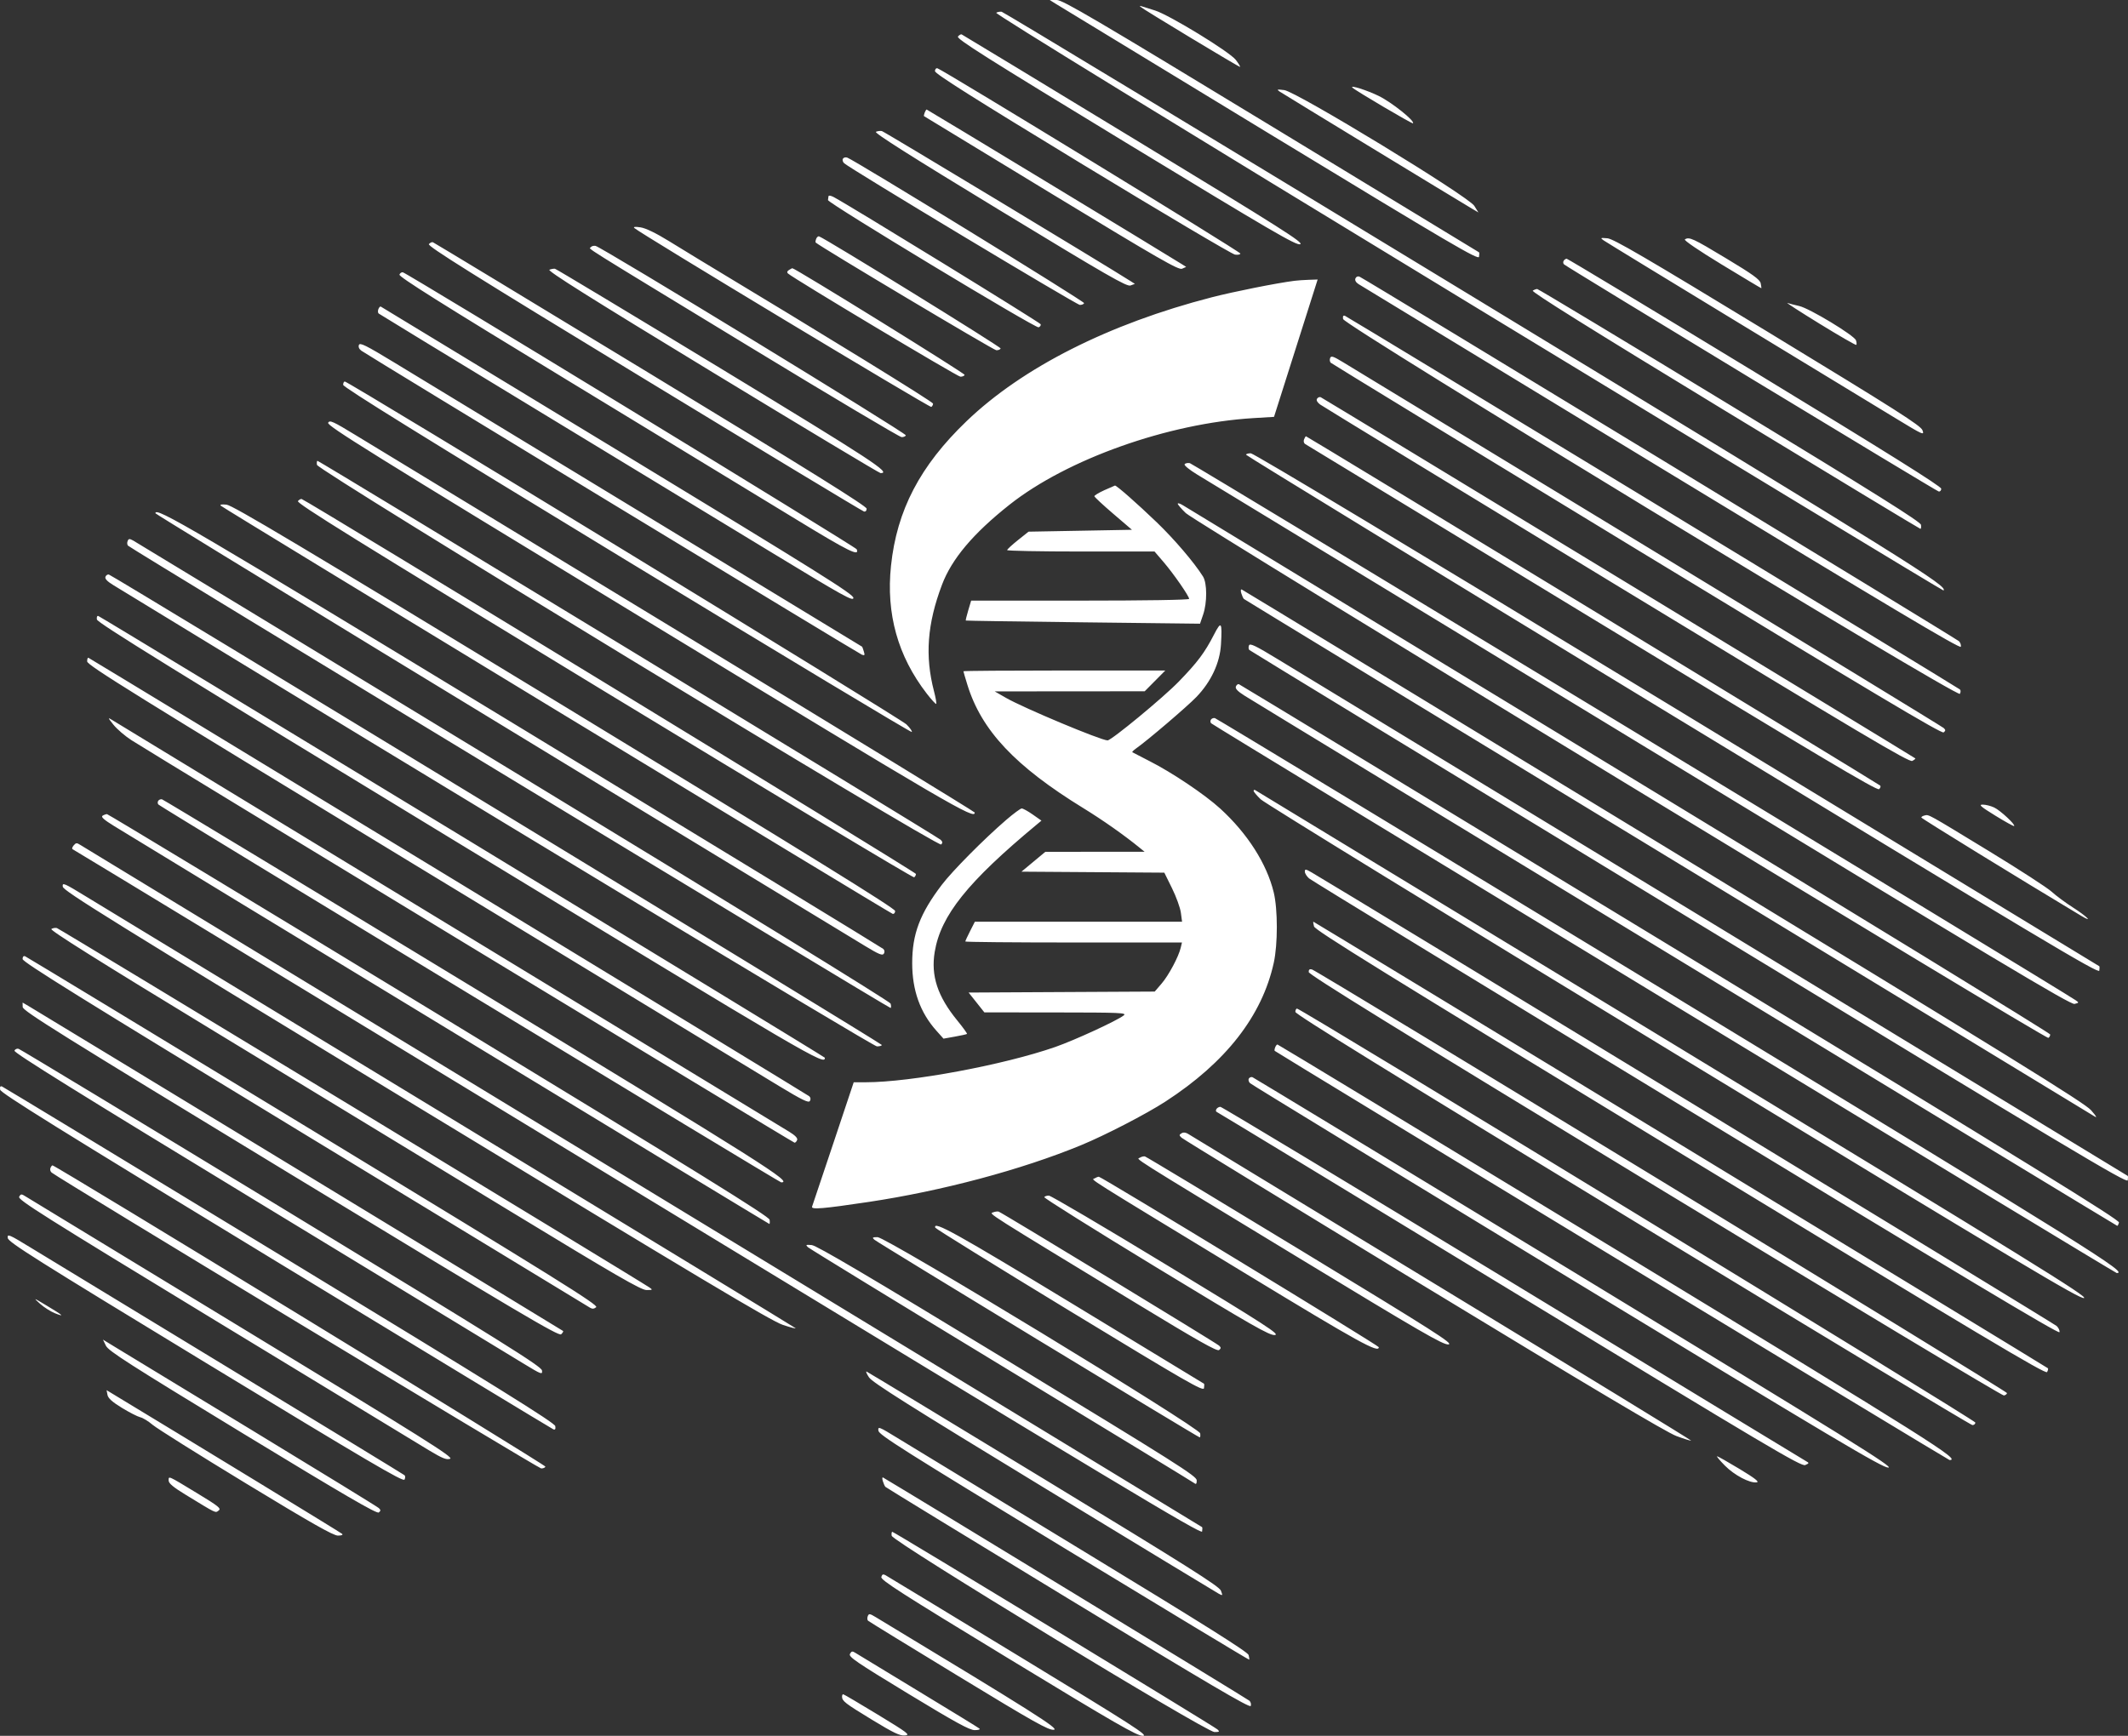<svg width="440" height="359" viewBox="0 0 440 359" fill="none" xmlns="http://www.w3.org/2000/svg">
<rect x="0" y="0" width="440" height="359" fill="#333333" stroke="none"/>
<path fillRule="evenodd" clipRule="evenodd" d="M218.224 0.743C218.871 1.149 238.815 13.283 262.543 27.708C300.386 50.715 305.701 53.834 305.814 53.105C305.886 52.647 305.886 52.233 305.814 52.183C305.743 52.134 286.394 40.371 262.816 26.043C226.333 3.874 219.731 -0.005 218.498 5.76987e-06L217.048 0.007L218.224 0.743ZM235.745 1.363C236.238 1.854 256.273 13.949 256.405 13.836C256.481 13.771 256.085 13.12 255.526 12.389C254.239 10.709 241.793 3.096 238.815 2.168C237.628 1.798 236.398 1.412 236.081 1.31C235.764 1.207 235.613 1.232 235.745 1.363ZM205.983 2.642C205.682 2.838 241.502 24.843 303.604 62.612C357.557 95.426 401.767 122.207 401.85 122.126C402.763 121.216 395.972 116.977 304.456 61.325C251.281 28.989 207.478 2.488 207.116 2.433C206.754 2.378 206.244 2.472 205.983 2.642ZM198.076 7.551C197.695 8.008 203.653 11.774 232.746 29.467C262.999 47.864 268.008 50.786 268.828 50.511C269.658 50.233 265.244 47.433 234.453 28.706C215.024 16.889 198.994 7.171 198.831 7.11C198.669 7.049 198.329 7.247 198.076 7.551ZM193.32 14.715C193.32 15.243 201.286 20.276 223.788 33.964C240.545 44.157 254.753 52.57 255.36 52.658C255.967 52.747 256.464 52.646 256.464 52.434C256.464 52.059 194.857 14.379 193.831 14.126C193.55 14.056 193.32 14.322 193.32 14.715ZM279.632 18.123C280.243 18.73 291.996 25.66 292.154 25.505C292.62 25.046 287.763 21.161 285.083 19.849C282.66 18.662 279.015 17.508 279.632 18.123ZM264.56 18.92C265.248 19.396 301.385 41.402 304.312 43.128L305.685 43.937L304.834 42.572C303.603 40.599 268.075 18.954 265.54 18.633C264.066 18.447 263.931 18.486 264.56 18.92ZM191.195 23.293C191.059 23.646 190.996 23.973 191.055 24.019C191.114 24.066 202.956 31.269 217.37 40.027C239.752 53.626 243.7 55.896 244.418 55.577L245.259 55.203L244.292 54.589C241.468 52.795 191.739 22.651 191.603 22.651C191.515 22.651 191.331 22.94 191.195 23.293ZM181.115 27.259C180.668 27.453 188.23 32.246 206.665 43.455C228.965 57.015 232.984 59.328 233.754 59.044L234.657 58.711L233.696 58.099C228.438 54.746 182.782 27.191 182.338 27.102C182.014 27.037 181.464 27.108 181.115 27.259ZM174.291 32.819C174.136 33.069 174.25 33.493 174.546 33.763C175.806 34.911 222.594 63.043 223.276 63.062C223.69 63.073 224.086 62.907 224.159 62.693C224.271 62.357 176.948 33.272 175.206 32.606C174.858 32.473 174.447 32.569 174.291 32.819ZM171.298 40.611C171.265 40.831 171.221 41.178 171.2 41.382C171.137 41.974 214.108 67.941 214.747 67.697C215.06 67.577 215.253 67.29 215.175 67.058C215.058 66.707 175.817 42.585 172.435 40.785C171.787 40.44 171.333 40.37 171.298 40.611ZM131.156 47.157C132.179 48.162 192.243 84.358 192.562 84.162C192.763 84.038 192.925 83.727 192.922 83.472C192.918 83.108 170.923 69.56 144.687 53.759C143.501 53.045 140.637 51.293 138.323 49.867C135.625 48.204 133.515 47.184 132.44 47.023C131.337 46.857 130.898 46.903 131.156 47.157ZM168.759 49.395C168.624 49.744 168.58 50.09 168.66 50.163C169.694 51.095 205.443 72.419 206.002 72.436C206.425 72.448 206.828 72.283 206.898 72.068C206.998 71.761 170.803 49.41 169.363 48.89C169.166 48.818 168.893 49.046 168.759 49.395ZM331.57 49.711C332.001 50.019 344.444 57.621 359.22 66.603C373.996 75.585 388.755 84.56 392.019 86.547C397.62 89.958 397.927 90.095 397.51 88.995C397.134 88.004 392.352 84.961 365.496 68.622C340.061 53.149 333.618 49.389 332.354 49.282C330.901 49.159 330.843 49.191 331.57 49.711ZM348.378 49.514C348.112 49.684 351.225 51.806 356.026 54.726C360.479 57.434 364.151 59.631 364.186 59.609C364.221 59.586 364.16 59.128 364.052 58.591C363.895 57.815 362.425 56.753 356.88 53.415C350.021 49.284 349.273 48.941 348.378 49.514ZM88.682 50.487C88.34 50.898 97.495 56.629 133.167 78.334C157.872 93.365 178.335 105.721 178.642 105.79C178.969 105.864 179.198 105.621 179.194 105.204C179.189 104.68 167.374 97.314 134.544 77.362C109.99 62.441 89.723 50.173 89.507 50.101C89.29 50.029 88.919 50.203 88.682 50.487ZM122.158 51.132C121.858 51.616 118.637 49.597 155.276 71.888C171.994 82.058 186.007 90.39 186.417 90.404C186.826 90.418 187.223 90.253 187.299 90.038C187.45 89.608 124.305 51.047 123.133 50.853C122.733 50.787 122.294 50.913 122.158 51.132ZM323.312 53.937C323.168 54.17 323.201 54.503 323.387 54.676C324.033 55.275 400.334 101.54 400.856 101.648C401.145 101.708 401.381 101.451 401.381 101.077C401.381 100.593 390.229 93.612 362.842 76.954C341.645 64.061 324.139 53.512 323.939 53.512C323.739 53.512 323.458 53.703 323.312 53.937ZM113.601 55.788C113.094 55.991 122.004 61.593 147.272 76.957C166.171 88.449 181.834 97.851 182.078 97.851C184.358 97.851 180.548 95.356 148.968 76.17C130.401 64.89 115.003 55.627 114.751 55.586C114.498 55.545 113.981 55.636 113.601 55.788ZM163.123 55.846C162.745 56.084 162.676 56.337 162.927 56.563C164.116 57.629 197.953 77.888 198.575 77.906C198.984 77.918 199.381 77.752 199.457 77.537C199.562 77.24 164.361 55.443 163.822 55.471C163.76 55.475 163.445 55.643 163.123 55.846ZM82.593 56.793C82.424 57.231 91.213 62.758 117.547 78.772C136.896 90.539 158.11 103.45 164.689 107.462C175.528 114.073 177.765 115.176 177.139 113.601C176.943 113.107 84.314 56.566 83.307 56.325C83.038 56.261 82.717 56.471 82.593 56.793ZM280.255 57.591C280.11 57.968 280.351 58.408 280.891 58.751C281.369 59.054 309.558 76.203 343.532 96.858C390.74 125.56 405.335 134.26 405.439 133.763C405.513 133.405 405.337 132.887 405.047 132.612C404.442 132.038 281.998 57.56 281.087 57.212C280.743 57.08 280.39 57.241 280.255 57.591ZM267.641 58.076C263.957 58.546 255.106 60.312 250.548 61.487C229.292 66.97 211.427 75.997 199.854 87.105C190.231 96.34 185.432 105.53 184.228 117.03C183.19 126.95 185.64 135.704 191.618 143.443C192.599 144.714 193.482 145.674 193.579 145.577C193.676 145.48 193.47 144.302 193.12 142.958C191.221 135.658 191.715 129.051 194.765 120.954C196.78 115.604 201.235 110.319 208.726 104.39C220.647 94.953 241.512 87.541 259.158 86.473L263.426 86.215L265.3 80.314C266.331 77.068 268.36 70.677 269.81 66.111L272.445 57.809L270.631 57.868C269.634 57.9 268.288 57.994 267.641 58.076ZM316.925 60.107C316.56 60.337 328.784 67.973 356.62 84.907C378.742 98.365 396.949 109.375 397.08 109.375C397.211 109.375 397.261 109.001 397.193 108.544C397.096 107.905 387.972 102.182 357.651 83.74C335.972 70.556 318.059 59.769 317.843 59.771C317.627 59.773 317.214 59.924 316.925 60.107ZM376.232 66.958C380.304 69.463 383.718 71.431 383.818 71.332C383.918 71.232 383.891 70.811 383.759 70.395C383.438 69.386 374.149 63.766 372.016 63.289C371.091 63.083 369.996 62.799 369.582 62.659C369.167 62.518 372.16 64.453 376.232 66.958ZM78.237 63.932C78.1 64.289 78.126 64.698 78.294 64.84C78.463 64.983 92.897 73.78 110.37 84.388C127.842 94.998 149.859 108.374 159.296 114.114C174.394 123.297 176.455 124.442 176.455 123.655C176.455 122.886 169.607 118.599 127.724 93.151C100.922 76.865 78.88 63.483 78.741 63.412C78.601 63.341 78.375 63.575 78.237 63.932ZM277.706 65.983C277.906 67.281 404.747 144.38 405.24 143.503C405.428 143.168 405.431 142.76 405.246 142.592C404.77 142.16 278.733 65.567 278.098 65.323C277.737 65.185 277.615 65.391 277.706 65.983ZM74.213 71.338C74.058 71.741 74.247 72.192 74.714 72.532C76.056 73.51 177.479 135.124 178.2 135.399C178.791 135.626 178.854 135.522 178.609 134.729C178.449 134.213 178.296 133.777 178.269 133.761C178.242 133.745 158.012 121.452 133.313 106.443C108.614 91.435 85.269 77.251 81.435 74.923C75.665 71.421 74.419 70.802 74.213 71.338ZM275.03 74.045C274.899 74.383 274.953 74.82 275.15 75.016C275.346 75.211 303.824 92.592 338.433 113.639C386.986 143.166 401.478 151.809 401.88 151.477C402.308 151.124 402.31 150.961 401.891 150.57C401.611 150.308 374.114 133.519 340.786 113.262C307.459 93.004 279.084 75.754 277.729 74.93C275.677 73.68 275.227 73.532 275.03 74.045ZM70.954 79.591C70.954 80.083 87.518 90.352 129.617 115.957C161.881 135.581 188.39 151.527 188.525 151.393C188.66 151.259 188.161 150.548 187.417 149.814C186.171 148.585 72.059 78.904 71.292 78.904C71.106 78.904 70.954 79.213 70.954 79.591ZM272.317 82.47C272.124 82.781 272.362 83.221 272.964 83.663C273.488 84.047 301.08 100.88 334.281 121.069C385.253 152.064 394.762 157.713 395.399 157.373C395.814 157.152 396.094 156.917 396.022 156.85C395.721 156.574 273.489 82.308 273.075 82.149C272.827 82.054 272.485 82.198 272.317 82.47ZM67.851 87.433C67.534 88.024 76.276 93.461 133.792 128.443C196.901 166.826 201.627 169.589 201.541 168.044C201.533 167.897 173.956 151.026 140.26 130.552C106.563 110.078 76.569 91.848 73.605 90.04C68.833 87.129 68.175 86.831 67.851 87.433ZM269.628 90.893C269.485 91.263 269.596 91.679 269.88 91.842C270.159 92.003 296.846 108.227 329.184 127.898C375.667 156.172 388.095 163.569 388.521 163.217C388.817 162.971 388.92 162.633 388.749 162.464C388.389 162.108 270.258 90.233 270.033 90.233C269.95 90.233 269.768 90.53 269.628 90.893ZM257.64 94.046C257.64 94.209 297.306 118.469 345.787 147.956C422.145 194.398 433.951 201.459 434.064 200.753C434.135 200.305 434.135 199.893 434.064 199.837C433.992 199.781 394.709 175.888 346.767 146.742C292.314 113.637 259.233 93.749 258.62 93.749C258.081 93.749 257.64 93.883 257.64 94.046ZM65.533 96.136C65.711 97.303 193.946 175.318 194.605 174.661C194.938 174.33 194.906 174.08 194.479 173.673C193.823 173.048 66.025 95.312 65.653 95.312C65.518 95.312 65.465 95.683 65.533 96.136ZM244.936 96.025C244.801 96.243 245.972 97.197 247.538 98.146C249.103 99.095 290.339 124.173 339.173 153.874C413.188 198.89 428.126 207.836 428.945 207.631C429.882 207.396 429.893 207.361 429.186 206.876C425.793 204.55 246.667 95.911 246.023 95.789C245.56 95.701 245.071 95.807 244.936 96.025ZM228.323 101.391C227.191 101.907 226.271 102.463 226.28 102.629C226.289 102.794 228.041 104.424 230.173 106.25L234.049 109.57L223.359 109.766L212.668 109.961L210.464 111.719C209.252 112.686 208.252 113.609 208.242 113.77C208.231 113.931 215.085 114.063 223.471 114.063H238.719L240.583 116.236C242.639 118.633 245.874 123.294 245.874 123.86C245.874 124.075 236.825 124.22 223.338 124.22H200.802L200.2 126.239C199.869 127.35 199.641 128.297 199.694 128.342C199.747 128.388 210.666 128.553 223.958 128.709L248.124 128.993L248.764 127.123C249.62 124.622 249.606 120.607 248.737 119.225C246.908 116.317 242.806 111.512 239.157 108.004C235.152 104.154 230.837 100.359 230.536 100.422C230.451 100.44 229.456 100.876 228.323 101.391ZM61.606 103.633C61.245 104.066 73.165 111.468 124.891 142.927C159.943 164.245 188.796 181.579 189.009 181.448C189.223 181.316 189.39 180.999 189.382 180.743C189.369 180.378 63.679 103.644 62.381 103.21C62.199 103.149 61.851 103.339 61.606 103.633ZM243.521 104.177C243.521 104.368 244.271 105.244 245.188 106.123C247.203 108.054 422.964 215.01 423.54 214.655C423.756 214.522 423.925 214.204 423.915 213.948C423.905 213.693 383.831 189.136 334.861 159.378C285.891 129.621 245.306 104.948 244.673 104.551C244.039 104.154 243.521 103.986 243.521 104.177ZM45.657 104.593C46.26 105.173 183.981 188.855 184.567 188.998C184.852 189.068 185.083 188.804 185.083 188.408C185.083 187.875 167.591 177.048 116.743 146.108C62.007 112.803 48.09 104.494 46.833 104.371C45.82 104.271 45.403 104.35 45.657 104.593ZM32.132 106.152C32.137 106.374 108.937 153.217 178.914 195.678C181.727 197.385 182.471 197.688 182.749 197.241C182.965 196.893 182.916 196.521 182.618 196.245C182.356 196.004 148.848 175.568 108.156 150.832C39.269 108.959 32.101 104.746 32.132 106.152ZM26.381 111.925C26.247 112.27 26.295 112.693 26.485 112.865C27.459 113.742 183.982 208.656 184.161 208.477C184.276 208.363 184.265 207.947 184.137 207.555C183.998 207.132 152.26 187.596 106.188 159.574C63.445 133.576 28.057 112.078 27.548 111.801C26.757 111.37 26.588 111.388 26.381 111.925ZM21.802 119.296C21.649 119.694 22.166 120.241 23.42 121.006C94.544 164.465 180.519 216.413 181.319 216.413C181.88 216.413 182.335 216.281 182.331 216.12C182.325 215.809 23.346 119.028 22.515 118.829C22.247 118.765 21.926 118.975 21.802 119.296ZM256.662 122.709C256.817 123.217 257.057 123.741 257.194 123.873C257.332 124.003 296.713 147.982 344.708 177.158C392.704 206.334 432.414 230.481 432.953 230.817C433.699 231.283 433.558 230.996 432.365 229.62C431.063 228.119 416.031 218.821 343.968 174.941C296.213 145.863 256.97 122.006 256.761 121.927C256.535 121.842 256.496 122.16 256.662 122.709ZM20.033 128.117C20.136 128.795 35.861 138.521 95.021 174.499C168.066 218.922 170.643 220.432 170.549 218.757C170.538 218.55 21.051 127.641 20.326 127.399C20.084 127.319 19.958 127.627 20.033 128.117ZM251.027 131.225C249.089 134.996 247.634 136.938 243.732 140.967C240.545 144.258 229.804 153.128 229.006 153.128C227.653 153.128 211.674 146.438 208.027 144.345L205.674 142.995L221.179 142.983L236.684 142.971L238.815 140.822L240.945 138.674H220.074C208.595 138.674 199.203 138.743 199.203 138.828C199.203 138.913 199.576 140.187 200.032 141.66C202.951 151.09 209.901 158.477 224.021 167.154C228.052 169.632 232.418 172.704 235.677 175.36L236.658 176.159L226.397 176.168L216.136 176.176L213.671 178.227L211.207 180.278L225.974 180.38L240.742 180.483L242.332 183.701C243.206 185.471 244.031 187.754 244.166 188.775L244.412 190.63H222.991H201.569L200.582 192.571C200.039 193.637 199.595 194.604 199.595 194.719C199.595 194.834 209.674 194.927 221.993 194.927H244.391L244.137 196.002C243.693 197.883 241.655 201.708 240.183 203.42L238.76 205.077L219.52 205.178L200.28 205.28L201.907 207.33L203.535 209.381L218.331 209.394C231.792 209.405 233.057 209.461 232.343 210.014C230.908 211.125 222.201 215.138 218.196 216.534C207.516 220.255 188.297 223.835 178.995 223.835H176.521L172.312 236.434C169.997 243.363 168.016 249.269 167.909 249.558C167.669 250.206 170.192 249.997 179.593 248.588C194.807 246.308 211.193 241.931 223.519 236.853C228.503 234.8 236.982 230.415 240.972 227.827C253.454 219.729 260.953 210.122 263.374 199.124C264.22 195.278 264.217 188.093 263.368 184.575C261.936 178.648 257.944 172.386 252.319 167.246C249.108 164.313 242.319 159.754 237.638 157.389C235.805 156.462 234.227 155.648 234.132 155.579C234.037 155.51 234.389 155.155 234.913 154.788C237.183 153.205 245.463 146.138 247.369 144.158C250.416 140.991 252.234 137.105 252.457 133.279C252.728 128.617 252.52 128.32 251.027 131.225ZM258.249 133.487C258.116 133.833 258.146 134.256 258.316 134.425C258.487 134.595 299.394 159.529 349.221 189.836C427.879 237.678 439.834 244.83 439.947 244.119C440.018 243.669 440.018 243.256 439.947 243.201C439.875 243.146 401.695 219.926 355.102 191.601C308.508 163.275 267.71 138.47 264.439 136.479C259.589 133.525 258.447 132.973 258.249 133.487ZM18.022 136.795C18.035 137.571 27.64 143.534 86.493 179.301C124.144 202.184 157.686 222.561 161.031 224.583C165.863 227.506 167.183 228.148 167.455 227.709C167.669 227.364 167.619 226.992 167.322 226.721C166.972 226.402 20.045 137.009 18.301 136.054C18.139 135.965 18.013 136.299 18.022 136.795ZM255.54 141.988C255.372 142.424 255.895 142.973 257.354 143.893C262.005 146.822 437.605 253.525 437.775 253.525C437.877 253.525 438.039 253.217 438.136 252.841C438.276 252.294 420.204 241.147 347.43 196.895C297.446 166.501 256.376 141.574 256.163 141.504C255.95 141.433 255.67 141.651 255.54 141.988ZM23.466 149.898C24.196 150.807 25.87 152.242 27.185 153.087C32.278 156.357 164.002 236.336 164.295 236.336C164.466 236.336 164.703 236.082 164.823 235.771C164.966 235.398 164.415 234.822 163.198 234.077C162.185 233.456 130.47 214.168 92.721 191.215C54.971 168.262 23.647 149.204 23.111 148.864C22.261 148.323 22.305 148.454 23.466 149.898ZM250.377 148.843C250.225 149.089 250.252 149.426 250.438 149.594C251.176 150.257 437.318 263.291 437.672 263.291C440.099 263.291 433.426 259.119 344.885 205.28C293.651 174.125 251.489 148.582 251.193 148.516C250.896 148.451 250.529 148.597 250.377 148.843ZM259.209 163.573C259.209 163.757 259.871 164.545 260.68 165.324C261.489 166.103 299.908 189.698 346.056 217.759C418.365 261.726 430.092 268.733 430.911 268.462C431.734 268.188 420.343 261.144 345.829 215.848C298.512 187.084 259.665 163.48 259.503 163.395C259.342 163.309 259.209 163.389 259.209 163.573ZM32.706 165.641C32.554 165.886 32.582 166.229 32.768 166.403C33.494 167.079 161.141 244.54 161.53 244.54C163.945 244.54 158.628 241.175 97.961 204.303C62.786 182.925 33.777 165.38 33.495 165.314C33.214 165.249 32.859 165.395 32.706 165.641ZM412.576 168.699C414.616 169.957 416.362 170.921 416.455 170.84C416.778 170.561 413.6 167.607 412.334 167.009C411.638 166.679 410.573 166.41 409.968 166.41C409.06 166.41 409.515 166.809 412.576 168.699ZM208.027 169.59C203.424 173.56 196.916 180.125 194.723 183.013C190.203 188.965 188.613 193.174 188.613 199.195C188.613 204.824 190.256 209.414 193.616 213.172L195.085 214.814L197.438 214.394C198.732 214.163 199.859 213.912 199.943 213.837C200.026 213.762 199.121 212.51 197.931 211.053C193.849 206.056 192.45 201.801 193.268 196.867C194.517 189.331 200.085 182.385 214.392 170.509L215.337 169.724L213.534 168.458C212.542 167.761 211.514 167.198 211.251 167.207C210.988 167.216 209.537 168.289 208.027 169.59ZM21.204 168.708C20.824 168.949 21.483 169.539 23.558 170.82C33.124 176.722 158.921 253.134 159.07 253.134C159.171 253.134 159.196 252.746 159.128 252.271C159.028 251.586 145.007 242.895 90.76 209.895C53.226 187.062 22.34 168.38 22.125 168.378C21.909 168.376 21.495 168.525 21.204 168.708ZM397.949 168.655C397.572 168.741 397.265 168.93 397.266 169.075C397.269 169.278 417.337 181.624 430.333 189.417C432.956 190.99 431.482 189.516 428.579 187.662C427.08 186.705 425.113 185.245 424.207 184.418C423.301 183.591 417.475 179.816 411.259 176.03C398.361 168.172 398.861 168.449 397.949 168.655ZM15.219 174.864C14.895 175.253 14.833 175.581 15.065 175.667C15.281 175.747 67.875 207.701 131.94 246.677C231.206 307.067 248.443 317.424 248.553 316.751C248.625 316.317 248.625 315.909 248.553 315.844C248.482 315.78 196.447 284.123 132.921 245.497C69.394 206.871 17.046 175.028 16.591 174.737C15.876 174.277 15.69 174.294 15.219 174.864ZM269.798 180.269C269.798 180.629 270.196 181.263 270.681 181.679C271.166 182.095 306.243 203.518 348.63 229.286C405.08 263.603 425.734 275.974 425.834 275.525C425.908 275.189 425.644 274.609 425.245 274.238C424.692 273.722 278.205 184.518 271.269 180.473C269.975 179.718 269.798 179.694 269.798 180.269ZM12.979 183.385C13.088 184.242 22.682 190.197 85.98 228.688C144.515 264.283 159.444 273.2 161.85 274.006C163.496 274.557 164.677 274.861 164.473 274.68C164.268 274.499 132.333 255.045 93.505 231.448C54.677 207.852 20.647 187.162 17.881 185.472C13.178 182.596 12.861 182.461 12.979 183.385ZM271.697 191.604C271.91 192.397 286.028 201.136 347.439 238.484C409.894 276.467 422.979 284.282 423.266 283.772C423.456 283.433 423.535 283.078 423.44 282.984C423.195 282.739 271.722 190.63 271.565 190.63C271.493 190.63 271.553 191.068 271.697 191.604ZM10.619 192.134C10.251 192.374 20.341 198.708 44.348 213.31C63.187 224.768 90.683 241.493 105.45 250.475C127.395 263.824 132.55 266.807 133.678 266.807C134.96 266.807 135.002 266.769 134.283 266.273C131.983 264.686 12.28 192.061 11.761 191.938C11.421 191.858 10.907 191.946 10.619 192.134ZM4.672 198.354C4.672 198.967 17.008 206.631 63.011 234.601C95.099 254.109 121.646 270.249 122.006 270.466C122.469 270.746 122.839 270.713 123.274 270.354C123.8 269.919 115.47 264.728 64.797 233.911C32.298 214.145 5.474 197.885 5.19 197.776C4.868 197.653 4.672 197.872 4.672 198.354ZM270.596 201.034C270.606 201.58 288.642 212.723 342.167 245.253C381.523 269.172 414.001 288.685 414.339 288.615C414.677 288.545 414.967 288.319 414.983 288.114C415.012 287.729 272.504 200.85 271.269 200.5C270.788 200.364 270.587 200.524 270.596 201.034ZM4.691 208.268C4.707 209.063 12.148 213.706 60.089 242.84C107.564 271.691 115.549 276.418 116.033 275.957C116.344 275.662 116.52 275.353 116.425 275.271C116.231 275.103 8.437 209.559 6.143 208.214L4.672 207.351L4.691 208.268ZM267.838 209.284C267.838 209.773 287.643 222.012 337.533 252.353C375.865 275.665 407.5 294.738 407.834 294.738C408.168 294.738 408.441 294.502 408.441 294.214C408.441 293.732 268.979 208.6 268.188 208.6C267.995 208.6 267.837 208.907 267.838 209.284ZM263.659 216.625C263.531 216.957 263.492 217.279 263.573 217.341C264.529 218.077 402.842 301.965 403.1 301.965C405.49 301.965 400.255 298.661 334.128 258.444C295.765 235.112 264.268 216.022 264.134 216.022C264 216.022 263.786 216.293 263.659 216.625ZM2.993 217.307C2.834 217.721 16.416 226.168 53.435 248.68C81.297 265.624 105.916 280.597 108.142 281.953C111.97 284.285 112.183 284.366 112.064 283.443C111.956 282.603 104.469 277.923 58.207 249.779C28.655 231.801 4.191 217.013 3.844 216.916C3.496 216.82 3.113 216.995 2.993 217.307ZM258.222 223.065C258.067 223.315 258.181 223.748 258.476 224.028C258.771 224.307 288.252 242.308 323.988 264.032C379.669 297.879 389.173 303.528 390.431 303.528C391.71 303.528 383.303 298.299 325.673 263.249C289.248 241.096 259.234 222.889 258.975 222.79C258.716 222.691 258.377 222.815 258.222 223.065ZM0.029 225.37C0.134 226.053 12.012 233.441 57.031 260.824C88.308 279.849 114.135 295.507 114.424 295.62C114.786 295.761 114.908 295.556 114.816 294.957C114.711 294.267 103.019 286.994 57.815 259.5C26.537 240.476 0.71 224.82 0.421 224.709C0.06 224.57 -0.062 224.776 0.029 225.37ZM251.515 229.379C251.356 229.635 251.39 229.904 251.59 229.978C251.79 230.052 279.044 246.602 312.156 266.757C365.644 299.315 372.459 303.357 373.26 303.003C374.096 302.633 374.11 302.575 373.456 302.212C373.068 301.997 345.776 285.417 312.807 265.368C279.838 245.318 252.625 228.914 252.333 228.914C252.042 228.914 251.674 229.123 251.515 229.379ZM244.302 234.385C243.784 234.704 243.785 234.809 244.305 235.298C244.629 235.602 267.123 249.364 294.291 265.881C328.631 286.756 344.579 296.241 346.607 296.994C348.213 297.59 349.587 298.018 349.66 297.944C349.734 297.871 326.545 283.681 298.129 266.411C269.712 249.142 246.108 234.79 245.674 234.519C245.164 234.199 244.68 234.152 244.302 234.385ZM235.721 239.421C235.032 239.862 232.31 238.141 268.215 259.954C293.881 275.547 298.389 278.156 299.492 278.057C300.624 277.954 296.904 275.582 268.984 258.603C251.496 247.968 236.98 239.222 236.726 239.169C236.473 239.115 236.02 239.229 235.721 239.421ZM10.424 241.581C10.306 241.888 10.42 242.306 10.676 242.51C12.463 243.931 111.306 303.686 111.896 303.702C112.307 303.714 112.703 303.547 112.777 303.332C112.888 303.006 11.499 241.024 10.854 241.024C10.736 241.024 10.542 241.275 10.424 241.581ZM226.321 243.715C225.709 244.102 223.162 242.497 257.901 263.617C280.984 277.651 285.108 279.928 285.09 278.624C285.085 278.288 227.734 243.365 227.202 243.374C227.01 243.377 226.613 243.531 226.321 243.715ZM3.96 247.522C3.629 248.111 8.91 251.442 44.424 273.045C66.889 286.71 86.816 298.82 88.707 299.958C91.481 301.626 92.324 301.963 93.07 301.703C93.868 301.423 88.034 297.756 50.287 274.815C26.249 260.205 6.076 247.935 5.46 247.548C4.401 246.883 4.32 246.882 3.96 247.522ZM215.918 247.589C215.811 247.762 226.204 254.278 239.015 262.069C258.889 274.156 262.495 276.217 263.584 276.111C264.71 276.002 262.063 274.286 241.24 261.631C228.249 253.734 217.281 247.274 216.866 247.274C216.452 247.274 216.026 247.416 215.918 247.589ZM205.314 250.748C204.501 251.066 203.425 250.384 235.474 269.87C247.778 277.35 251.669 279.542 252.064 279.216C252.488 278.865 252.49 278.702 252.071 278.305C251.494 277.757 207.141 250.784 206.488 250.584C206.256 250.512 205.728 250.586 205.314 250.748ZM193.385 253.911C193.457 254.123 205.958 261.864 221.166 271.114C245.467 285.894 248.831 287.831 248.946 287.102C249.017 286.646 249.017 286.231 248.946 286.18C248.874 286.129 236.75 278.761 222.002 269.806C197.686 255.041 192.86 252.36 193.385 253.911ZM1.605 256.045C1.714 256.899 7.24 260.383 42.511 281.83C76.097 302.253 83.352 306.519 83.634 306.017C83.824 305.679 83.827 305.272 83.643 305.108C83.458 304.944 67.159 294.999 47.422 283.007C27.684 271.016 9.273 259.822 6.507 258.131C1.805 255.258 1.488 255.122 1.605 256.045ZM180.783 256.391C181.451 256.999 247.727 297.277 248.059 297.277C248.182 297.277 248.225 296.902 248.157 296.443C247.975 295.235 183.256 255.869 181.451 255.869C180.389 255.869 180.292 255.944 180.783 256.391ZM167.042 257.94C167.366 258.246 185.368 269.267 207.047 282.43C228.725 295.593 246.683 306.538 246.953 306.751C247.318 307.04 247.443 306.891 247.443 306.165C247.443 305.293 243.371 302.716 208.334 281.409C179.492 263.87 168.862 257.594 167.84 257.505C166.628 257.398 166.528 257.453 167.042 257.94ZM8.293 269.657C9.099 270.385 10.501 271.271 11.41 271.627C13.469 272.432 13.069 272.073 9.574 269.979C6.851 268.347 6.841 268.345 8.293 269.657ZM21.905 278.331C22.422 279.405 26.784 282.196 50.161 296.419C71.323 309.294 77.926 313.137 78.321 312.811C78.744 312.461 78.745 312.298 78.327 311.901C78.046 311.636 66.257 304.396 52.128 295.813C37.999 287.23 25.281 279.5 23.866 278.635L21.292 277.062L21.905 278.331ZM179.686 284.874C180.384 285.926 188.099 290.791 215.824 307.663C235.213 319.462 251.477 329.332 251.968 329.597C252.831 330.063 252.847 330.043 252.445 328.982C252.103 328.078 245.633 323.994 215.794 305.842C195.865 293.719 179.388 283.741 179.179 283.668C178.97 283.596 179.198 284.138 179.686 284.874ZM22.225 288.491C22.36 289.192 23.199 289.946 25.21 291.176C26.749 292.117 28.454 292.989 28.999 293.114C29.544 293.24 30.701 293.948 31.57 294.69C32.44 295.431 41.13 300.887 50.881 306.814C64.304 314.973 68.915 317.591 69.861 317.591C70.632 317.591 70.968 317.453 70.738 317.231C70.459 316.962 41.477 299.273 23.258 288.253L22.038 287.515L22.225 288.491ZM181.625 295.9C181.733 296.753 186.93 300.036 219.964 320.123C240.982 332.903 258.227 343.311 258.286 343.252C258.345 343.193 258.292 342.76 258.169 342.289C258.003 341.656 249.016 336.004 223.769 320.654C204.973 309.225 187.772 298.759 185.547 297.394C181.702 295.037 181.506 294.962 181.625 295.9ZM356.649 303.116C358.629 305.118 361.809 306.789 363.237 306.579C363.831 306.491 362.849 305.728 359.694 303.821C357.293 302.37 355.196 301.184 355.034 301.184C354.872 301.184 355.599 302.053 356.649 303.116ZM34.871 306.206C34.871 306.779 35.814 307.572 38.303 309.093C44.949 313.155 44.486 312.933 45.21 312.406C45.785 311.987 45.198 311.515 40.719 308.8C34.606 305.095 34.871 305.212 34.871 306.206ZM182.536 306.311C182.691 306.821 182.931 307.36 183.068 307.509C183.206 307.658 200.207 318.052 220.848 330.607C250.021 348.352 258.43 353.3 258.612 352.828C258.74 352.494 258.618 352.006 258.341 351.745C257.991 351.416 187.982 308.751 182.59 305.581C182.405 305.472 182.381 305.801 182.536 306.311ZM184.37 317.628C184.55 318.804 249.351 358.219 251.106 358.219C252.148 358.219 252.237 358.144 251.743 357.687C251.048 357.042 184.866 316.81 184.501 316.81C184.36 316.81 184.301 317.178 184.37 317.628ZM182.231 326.161C182.069 326.779 186.334 329.513 208.431 342.95C230.814 356.562 235.048 359 236.294 359C237.589 359 234.529 357.031 210.738 342.557C195.873 333.514 183.421 325.959 183.068 325.769C182.591 325.512 182.374 325.614 182.231 326.161ZM179.425 334.261C179.287 334.618 179.313 335.039 179.482 335.197C179.651 335.354 188.068 340.52 198.186 346.675C213.936 356.257 216.772 357.851 217.893 357.75C219.173 357.635 213.628 354.127 181.126 334.489C179.819 333.7 179.65 333.677 179.425 334.261ZM175.744 342.058C175.409 342.654 176.976 343.725 187.771 350.283C197.539 356.216 200.471 357.823 201.536 357.825C202.297 357.827 202.726 357.685 202.517 357.501C202.312 357.322 196.673 353.862 189.986 349.813C183.299 345.765 177.445 342.21 176.978 341.913C176.232 341.44 176.081 341.457 175.744 342.058ZM174.108 350.894C174.119 351.816 174.702 352.267 180.263 355.656C184.76 358.396 186.081 359.028 187.109 358.928C188.273 358.815 187.793 358.446 181.48 354.605C177.685 352.296 174.472 350.406 174.34 350.406C174.209 350.406 174.105 350.626 174.108 350.894Z" fill="white"/>
</svg>
